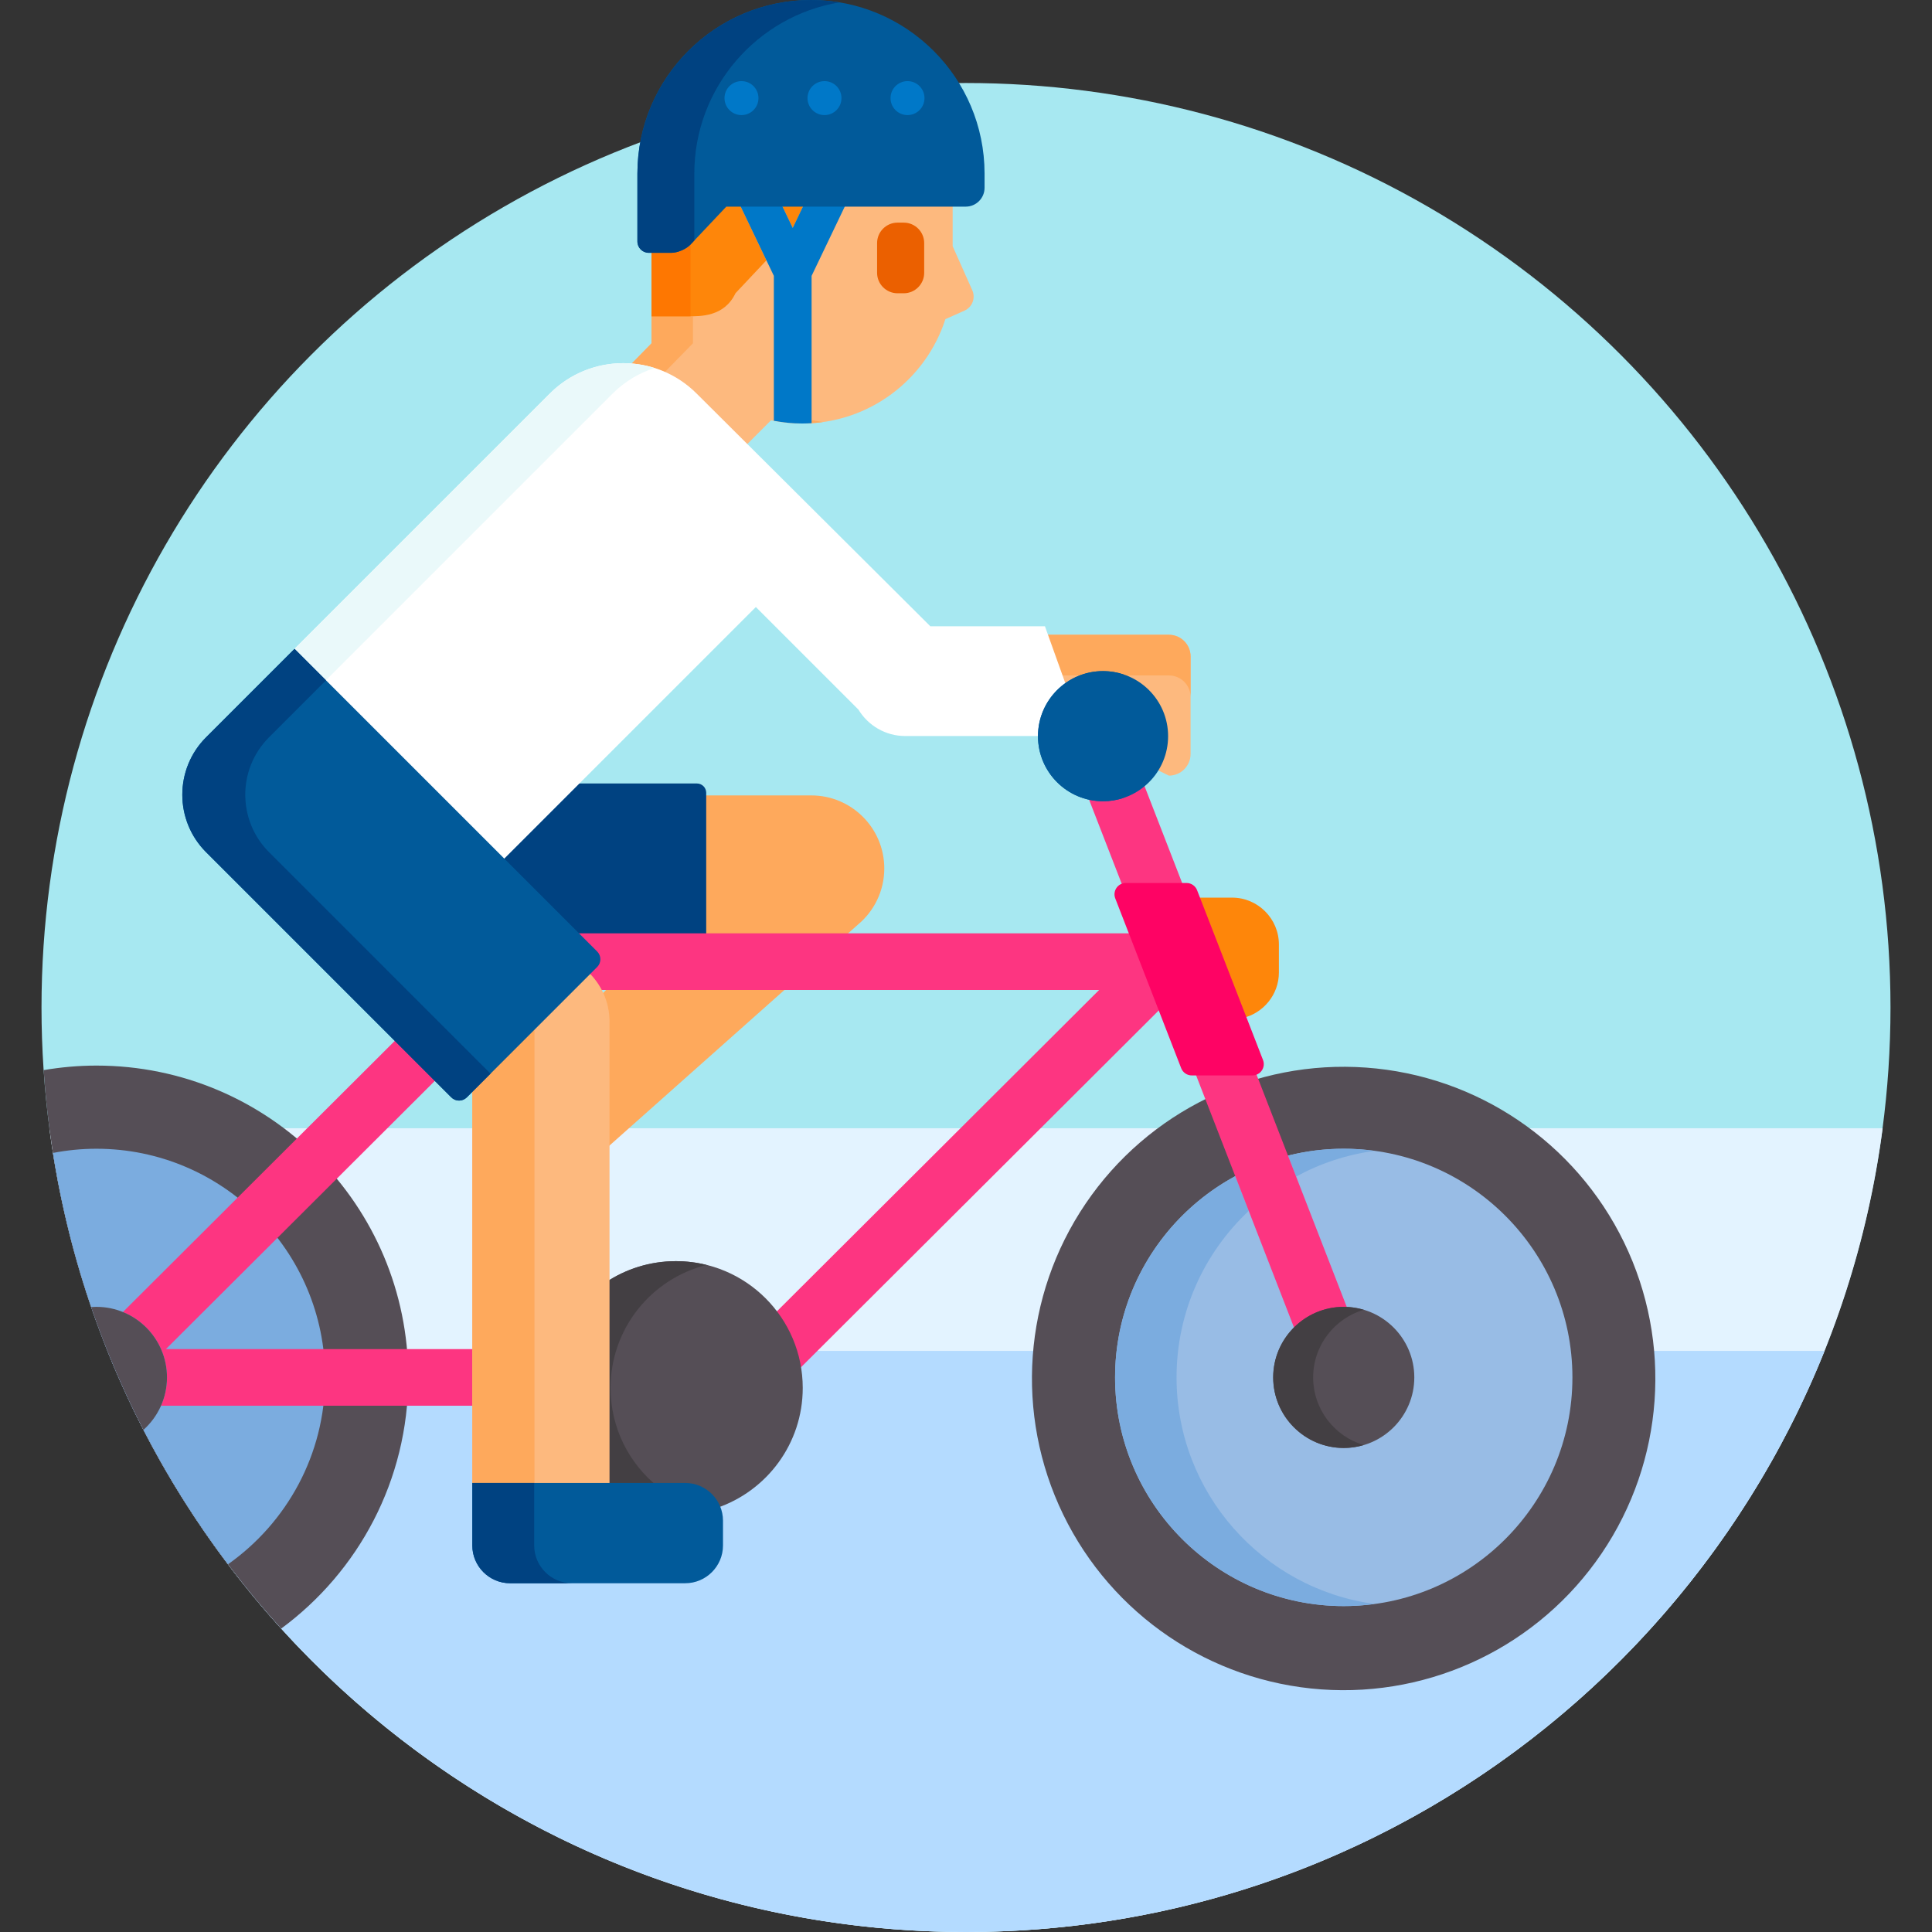 <svg id="Capa_1" enable-background="new 0 0 512 512" height="512" viewBox="0 0 512 512" width="512" xmlns="http://www.w3.org/2000/svg"><rect x="0" y="0" width="512" height="512" fill="#333333" stroke="none"/><circle cx="256" cy="267" fill="#a7e8f1" r="245"/><path d="m309.772 168.227h-33.105l5.183 14.467c2.829-2.394 6.48-3.844 10.468-3.844 8.956 0 16.242 7.286 16.242 16.241 0 3.173-.929 6.127-2.508 8.631l3.721 1.829c3.172 0 5.742-2.569 5.742-5.742v-25.84c0-3.17-2.571-5.742-5.743-5.742z" fill="#fdb97e"/><path d="m309.772 168.227h-33.105l3.859 10.773h29.246c3.172 0 5.742 2.571 5.742 5.742v-10.772c.001-3.171-2.57-5.743-5.742-5.743z" fill="#fea95c"/><path d="m160.529 299v41.994l1.525-.939c5.128-3.162 11.035-4.834 17.081-4.834 17.976 0 32.6 14.624 32.6 32.599 0 13.538-8.521 25.814-21.204 30.548l-.96.358.382.951c.43 1.071.648 2.189.648 3.323v6.574c0 4.963-4.038 9-9 9h-46.431c-4.962 0-9-4.037-9-9v-110.574h-113.09c15.679 120.188 118.457 213 242.92 213 124.462 0 227.24-92.813 242.92-213z" fill="#e3f3ff"/><path d="m210.22 358c.981 3.101 1.514 6.398 1.514 9.819 0 13.538-8.521 25.814-21.204 30.548l-.96.358.382.951c.43 1.071.648 2.189.648 3.323v6.574c0 4.963-4.038 9-9 9h-46.431c-4.962 0-9-4.037-9-9v-51.573h-97.7c36.129 90.247 124.38 154 227.531 154 103.15 0 191.402-63.753 227.53-154z" fill="#b4dbff"/><path d="m326.52 237.88h-9.588l12.388 31.907c5.482-1.279 9.601-6.211 9.601-12.067v-7.439c-.001-6.821-5.581-12.401-12.401-12.401z" fill="#fe860a"/><path d="m160.529 270.723v33.738l48.487-43.116h-47.387l-2.532 2.532c.916 2.1 1.432 4.412 1.432 6.846z" fill="#fea95c"/><path d="m214.991 210.794h-28.838l.001 37.551h37.481l3.711-3.3c4.273-3.552 6.998-8.906 6.998-14.896 0-10.689-8.663-19.355-19.353-19.355z" fill="#fea95c"/><path d="m153.032 248.345h34.122l-.001-38.242c0-1.368-1.105-2.476-2.472-2.474l-32.543-.001-19.911 19.912z" fill="#004281"/><path d="m183.911 105.007 13.425 13.368 7-7c2.655.558 5.405.855 8.227.855 17.763 0 32.81-11.612 37.978-27.656l5.057-2.252c2.063-.918 2.988-3.335 2.071-5.397l-5.205-11.682v-11.481h-60.416l-9.794 10.371c-.94.994-2.965 1.867-4.333 1.867h-5.26l-.001 24.98-6.159 6.293c6.579.326 12.719 3.041 17.41 7.734z" fill="#fdb97e"/><path d="m176.218 98.561 7.419-7.58v-7.16c-.51.009-.987.006-1.416.006h-9.562v7.154l-5.244 5.358c3.012.246 5.989.987 8.803 2.222z" fill="#fea95c"/><path d="m218.083 111.844c-.932-.129-1.858-.277-2.769-.469l-.804.804c1.206-.058 2.397-.172 3.573-.335z" fill="#fea95c"/><path d="m213.258 53.762h-6.355l3.178 6.634z" fill="#fe860a"/><path d="m195.815 53.762h-3.768l-9.794 10.371c-.94.994-2.965 1.867-4.333 1.867h-5.261v17.826h9.562c3.386 0 9.699.174 12.699-6.132l8.189-8.704z" fill="#fe860a"/><path d="m182.98 64.819c-1.133 1.199-3.41 2.181-5.06 2.181h-5.261v16.826h9.562.779v-19.028z" fill="#fe7701"/><path d="m213.258 53.762-3.177 6.634-3.178-6.634h-11.088l9.266 19.346v38.404c2.425.462 4.922.719 7.481.719.847 0 1.685-.034 2.519-.087v-39.038l9.265-19.345h-11.088z" fill="#0078c8"/><path d="m282.681 182.049-5.761-16.082h-30.373l-61.929-61.667c-10.745-10.746-28.168-10.746-38.912 0l-68.361 68.358 55.589 55.589 67.378-67.379 27.18 27.18c2.55 4.197 7.152 7.008 12.423 7.008h36.163c.013-5.33 2.615-10.052 6.603-13.007z" fill="#fff"/><path d="m145.706 104.3-68.361 68.358 8.324 8.323 76.685-76.682c3.228-3.229 7.06-5.479 11.131-6.768-9.48-3-20.262-.749-27.779 6.769z" fill="#eaf9fa"/><path d="m25.557 282.39c-4.769 0-9.437.427-13.986 1.202 3.801 56.817 26.955 108.334 62.949 147.998 20.419-15.046 33.674-39.253 33.674-66.563 0-45.638-36.997-82.637-82.637-82.637z" fill="#554e56"/><path d="m25.557 304.427c-3.943 0-7.795.392-11.53 1.114 6.399 40.493 22.715 77.686 46.388 109.014 15.556-10.98 25.744-29.081 25.744-49.527 0-33.416-27.186-60.601-60.602-60.601z" fill="#7bacdf"/><path d="m43.965 357.527 71.973-71.78-10.607-10.608-72.76 72.567c6.842 2.781 11.683 9.491 11.683 17.32 0 2.671-.577 5.203-1.593 7.5h83.508v-15h-82.204z" fill="#fd3581"/><path d="m300.225 247.345h-148.193l5.518 5.518c.361.36.559.84.559 1.349s-.199.988-.56 1.349l-2.553 2.553.683.707c.004.004.007.009.011.013l.018-.017c1.04 1.074 1.906 2.265 2.621 3.53h132.957l-86.113 85.885c3.238 4.293 5.436 9.409 6.229 14.973l96.455-96.199z" fill="#fd3581"/><ellipse cx="356.107" cy="365.028" fill="#554e56" rx="82.638" ry="82.637" transform="matrix(.072 -.997 .997 .072 -33.492 694.071)"/><path d="m356.107 425.629c-33.416 0-60.602-27.186-60.602-60.602 0-33.415 27.186-60.601 60.602-60.601 33.415 0 60.601 27.186 60.601 60.601 0 33.416-27.186 60.602-60.601 60.602z" fill="#98bce5"/><path d="m343.486 311.799c6.328-3.449 13.336-5.806 20.767-6.809-2.666-.36-5.382-.563-8.146-.563-5.095 0-10.042.64-14.773 1.829z" fill="#7bacdf"/><path d="m311.798 365.027c0-17.384 7.364-33.071 19.132-44.127l-3.574-9.205c-18.949 10.256-31.85 30.315-31.85 53.332 0 33.416 27.186 60.602 60.602 60.602 2.764 0 5.48-.203 8.146-.564-29.576-3.993-52.456-29.385-52.456-60.038z" fill="#7bacdf"/><path d="m356.107 347.329c.404 0 .8.034 1.197.06l-24.67-63.539c-.228.089-.468.149-.719.149h-15.313l26.721 68.822c3.225-3.376 7.758-5.492 12.784-5.492z" fill="#fd3581"/><path d="m298.353 235h15.315l-10.733-27.644c-2.851 2.471-6.558 3.979-10.617 3.979-1.435 0-2.819-.205-4.145-.557l9.462 24.37c.228-.087.468-.148.718-.148z" fill="#fd3581"/><path d="m179.135 334.221c-6.882 0-13.279 2.073-18.606 5.624v54.155h21.072c3.771 0 7.003 2.334 8.34 5.632 13.253-4.5 22.794-17.038 22.794-31.813-.001-18.554-15.044-33.598-33.6-33.598z" fill="#554e56"/><path d="m160.529 394h13.83c-7.653-6.156-12.556-15.593-12.556-26.181 0-15.75 10.84-28.965 25.465-32.602-2.605-.647-5.328-.997-8.133-.997-6.882 0-13.279 2.073-18.606 5.624z" fill="#433f43"/><path d="m161.529 394v-123.277c0-5.266-2.251-9.994-5.829-13.314l-30.531 30.534v106.057z" fill="#fdb97e"/><path d="m141.641 394v-122.53l-16.472 16.472v106.058z" fill="#fea95c"/><path d="m158.257 252.155-80.203-80.204-23.444 23.444c-8.391 8.392-8.391 22.043 0 30.437l64.986 64.986c1.137 1.136 2.977 1.134 4.113 0l34.548-34.552c1.136-1.135 1.137-2.974 0-4.111z" fill="#015a9a"/><path d="m71.293 225.832c-8.391-8.393-8.391-22.045 0-30.437l15.102-15.102-8.342-8.342-23.444 23.444c-8.391 8.392-8.391 22.043 0 30.437l64.986 64.986c1.137 1.136 2.977 1.134 4.113 0l6.285-6.286z" fill="#004281"/><path d="m181.601 393h-56.431v16.574c0 5.5 4.5 10 10 10h46.431c5.5 0 10-4.5 10-10v-6.574c0-5.5-4.5-10-10-10z" fill="#015a9a"/><path d="m141.569 409.574v-16.574h-16.399v16.574c0 5.5 4.5 10 10 10h16.399c-5.5 0-10-4.5-10-10z" fill="#004281"/><path d="m237.849 59c-2.976 0-5.41 2.433-5.41 5.407v7.902c0 2.975 2.435 5.409 5.41 5.409h1.662c2.975 0 5.409-2.435 5.409-5.409v-7.902c0-2.975-2.434-5.407-5.409-5.407z" fill="#eb6000"/><path d="m309.56 195.092c0 9.525-7.721 17.243-17.242 17.243s-17.24-7.718-17.24-17.243c0-9.521 7.719-17.241 17.24-17.241s17.242 7.719 17.242 17.241z" fill="#015a9a"/><path d="m286 195.092c0-7.61 4.937-14.058 11.779-16.344-1.719-.574-3.551-.897-5.462-.897-9.522 0-17.24 7.72-17.24 17.241 0 9.525 7.719 17.243 17.24 17.243 1.911 0 3.743-.323 5.462-.898-6.842-2.286-11.779-8.732-11.779-16.345z" fill="#015a9a"/><path d="m356.107 383.727c-10.309 0-18.698-8.388-18.698-18.699 0-10.31 8.389-18.698 18.698-18.698 10.311 0 18.698 8.389 18.698 18.698.001 10.311-8.387 18.699-18.698 18.699z" fill="#554e56"/><path d="m348 365.027c0-8.47 5.666-15.632 13.403-17.923-1.681-.497-3.456-.775-5.296-.775-10.309 0-18.698 8.389-18.698 18.698 0 10.312 8.389 18.699 18.698 18.699 1.84 0 3.615-.277 5.296-.775-7.737-2.29-13.403-9.453-13.403-17.924z" fill="#433f43"/><path d="m25.557 346.329c-.471 0-.933.036-1.395.07 3.847 11.235 8.483 22.103 13.851 32.535 3.82-3.427 6.242-8.383 6.242-13.907-.001-10.309-8.388-18.698-18.698-18.698z" fill="#554e56"/><path d="m315.825 285c-1.238 0-2.349-.761-2.797-1.914l-17.472-45c-.358-.923-.238-1.964.321-2.78.56-.817 1.485-1.306 2.476-1.306h16.091c1.238 0 2.349.761 2.797 1.914l17.472 45c.358.923.238 1.964-.321 2.78-.56.817-1.485 1.306-2.476 1.306z" fill="#fe0364"/><path d="m214.92 0c-25.364 0-46 20.636-46 46v18c0 1.65 1.35 3 3 3h6c1.65 0 3.927-.981 5.06-2.181l9.498-10.058h63.442c2.762 0 5-2.238 5-5v-3.761c0-25.364-20.636-46-46-46z" fill="#015a9a"/><path d="m184 46c0-22.796 16.671-41.762 38.46-45.371-2.455-.407-4.972-.629-7.54-.629-25.364 0-46 20.636-46 46v18c0 1.65 1.35 3 3 3h6c1.65 0 3.927-.981 5.06-2.181l1.02-1.08z" fill="#004281"/><g fill="#0078c8"><circle cx="196.5" cy="26" r="4.5"/><circle cx="218.5" cy="26" r="4.5"/><circle cx="240.5" cy="26" r="4.5"/></g></svg>